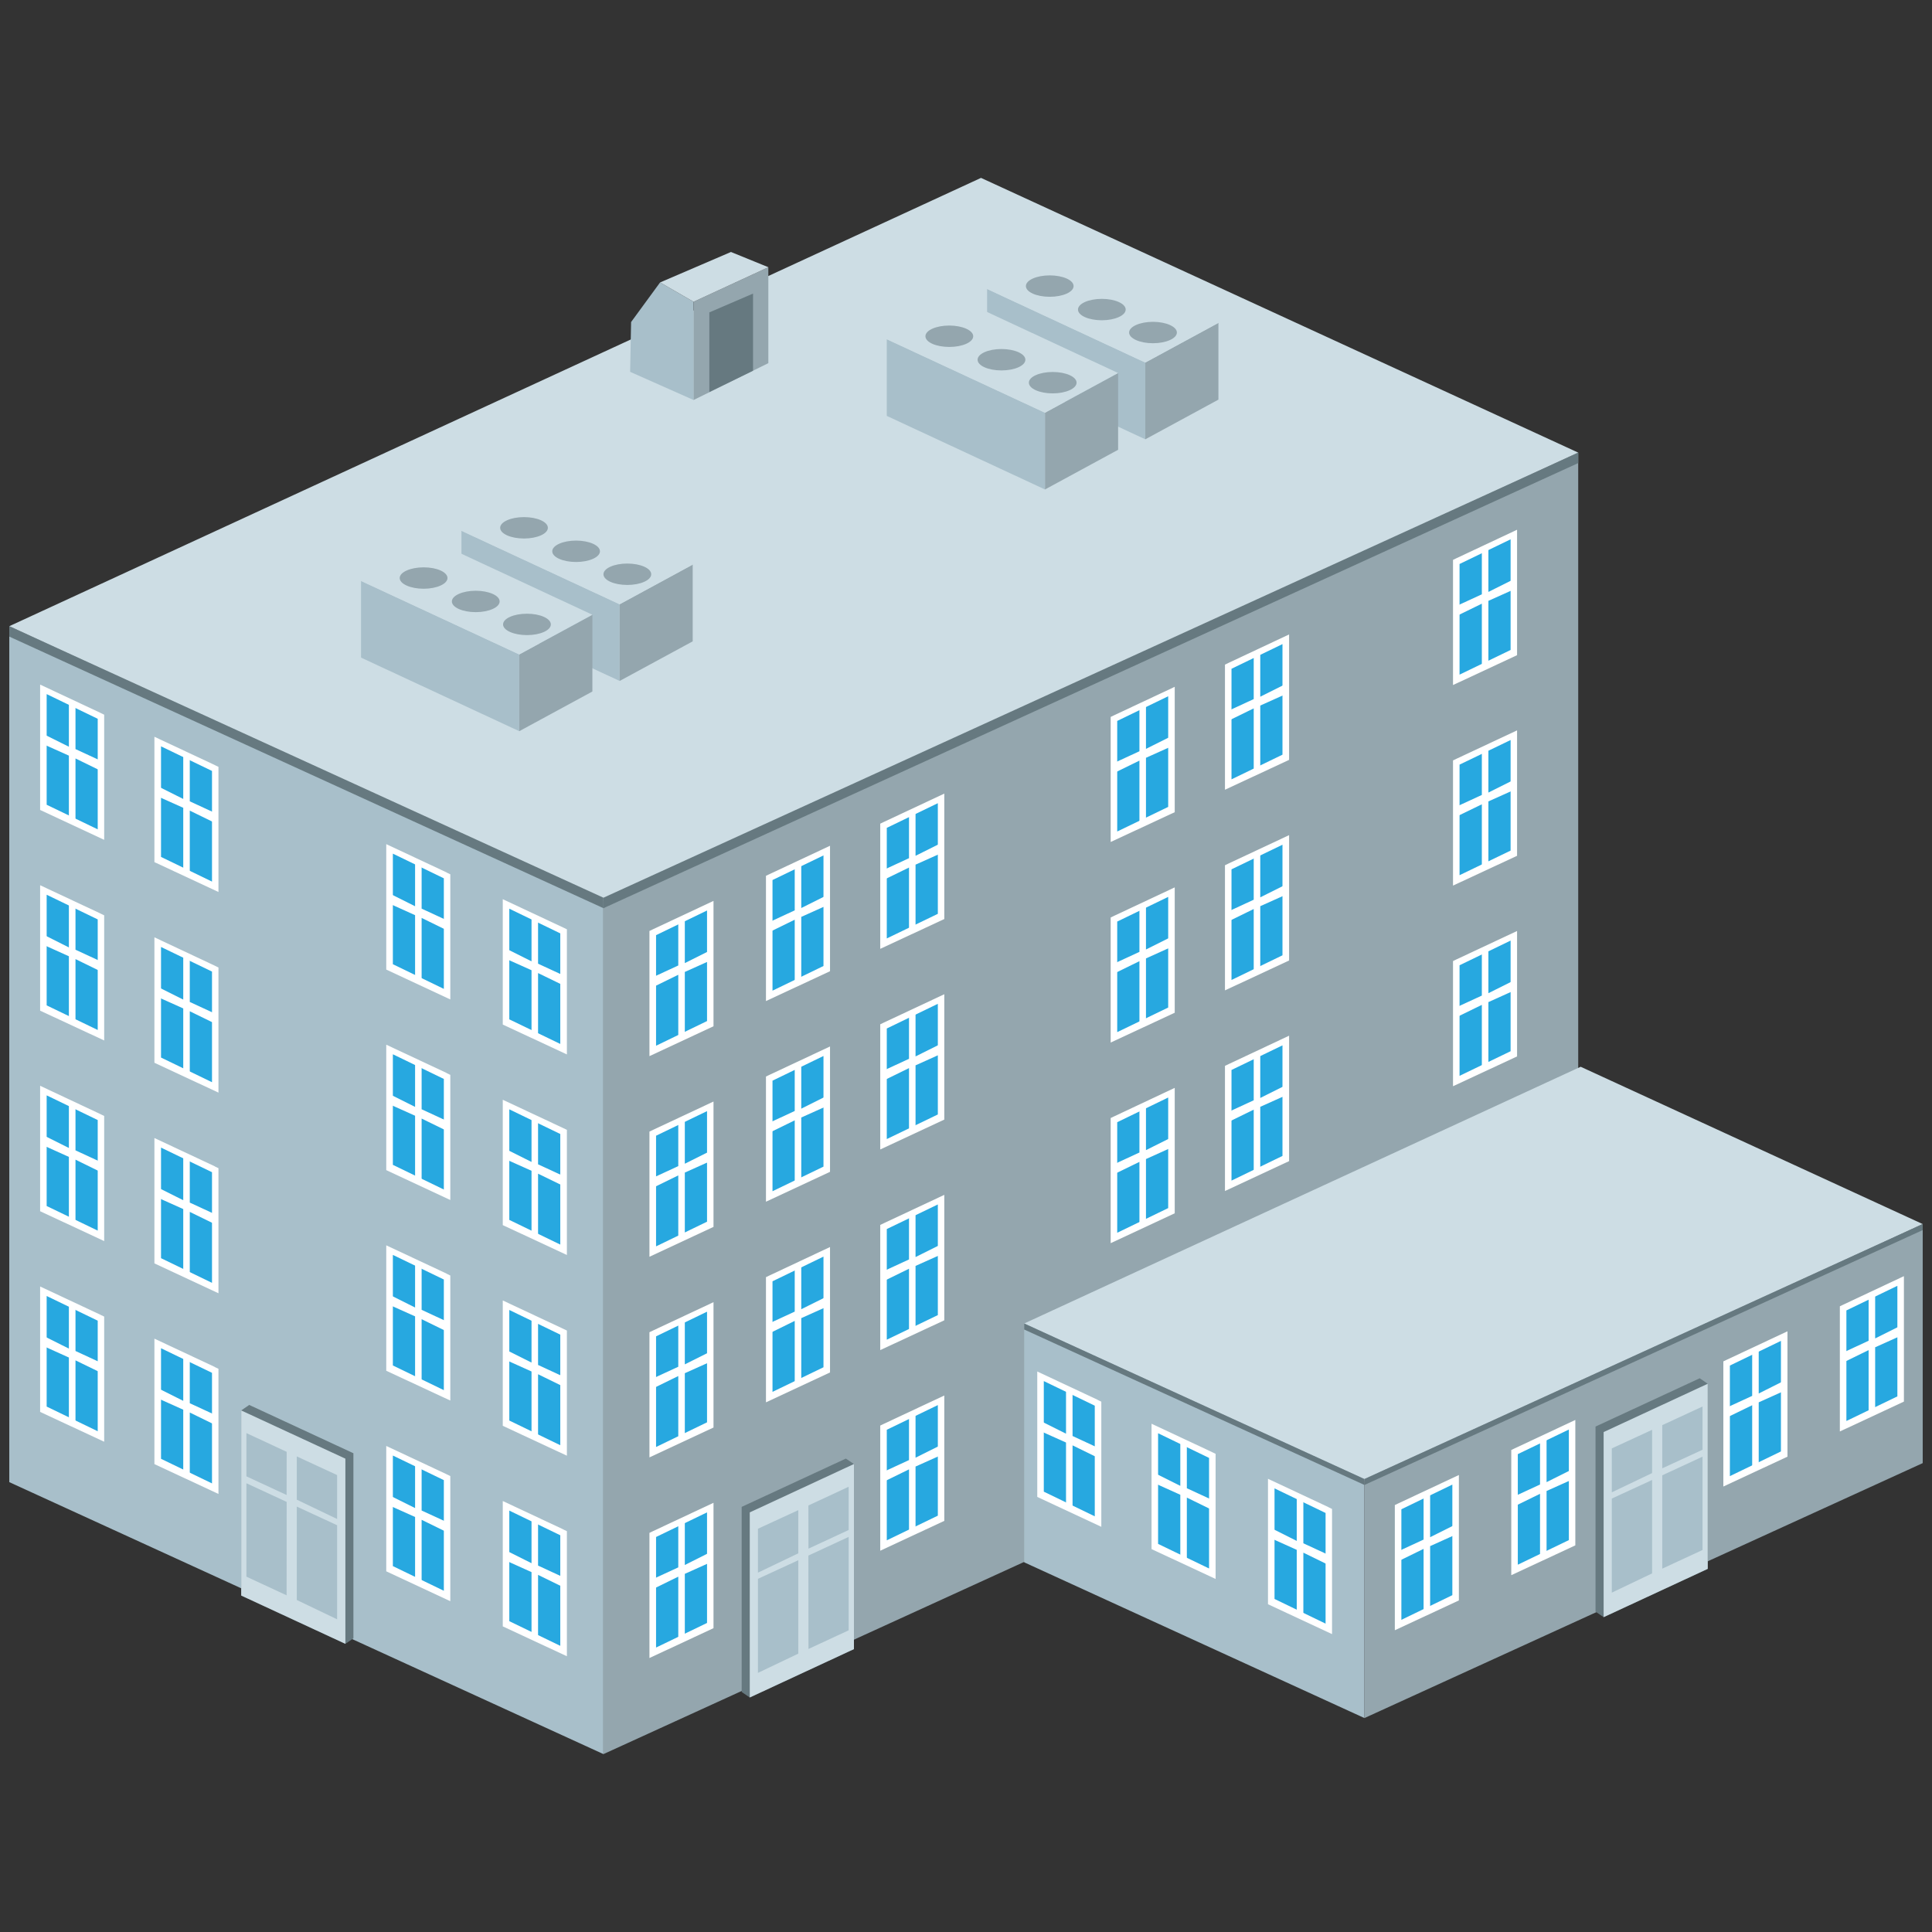 <?xml version="1.0" encoding="UTF-8"?> <svg xmlns="http://www.w3.org/2000/svg" id="Layer_2" data-name="Layer 2" viewBox="0 0 260 260"><rect x="0" y="0" width="260" height="260" fill="#333333" stroke="none"/><defs><style> .cls-1 { fill: #fff; } .cls-2 { fill: #667980; } .cls-3 { fill: #a8bfca; } .cls-4 { fill: #94a6ae; } .cls-5 { fill: #27a8e0; } .cls-6 { fill: #cddde4; } </style></defs><g><polygon class="cls-3" points="1.25 84.27 81.21 120.81 81.21 236.06 1.25 199.46 1.25 84.27"></polygon><polygon class="cls-4" points="212.39 176.13 81.21 236.06 81.21 120.81 212.39 60.91 212.39 176.13"></polygon><polygon class="cls-6" points="212.39 60.91 81.47 121.39 1.25 84.27 132.02 23.94 212.39 60.91"></polygon><polygon class="cls-2" points="1.25 85.67 81.21 122.22 81.21 120.81 1.25 84.27 1.25 85.67"></polygon><polygon class="cls-2" points="212.39 60.91 81.21 120.81 81.21 122.22 212.39 62.32 212.39 60.91"></polygon><g><g><path class="cls-1" d="M60.11,144.4l-8.13-3.81v16.88l8.62,4.02v-16.84l-.5-.24Zm-6.37,11.81v-12.93l5.1,2.46v12.93l-5.1-2.46Z"></path><polygon class="cls-5" points="59.73 145.2 59.73 160.08 52.87 156.76 52.87 141.88 59.73 145.2"></polygon><polygon class="cls-1" points="60.42 150.98 56.74 149.28 56.74 143 55.86 143 55.86 148.96 52.16 147.11 52.16 148.49 55.86 150.15 55.86 158.91 56.74 159.29 56.74 150.53 60.42 152.33 60.42 150.98"></polygon></g><g><path class="cls-1" d="M75.79,151.81l-8.13-3.81v16.87l8.63,4.02v-16.84l-.5-.24Zm-6.37,11.81v-12.93l5.1,2.47v12.93l-5.1-2.46Z"></path><polygon class="cls-5" points="75.4 152.61 75.4 167.49 68.54 164.17 68.54 149.29 75.4 152.61"></polygon><polygon class="cls-1" points="76.09 158.39 72.41 156.69 72.41 150.41 71.53 150.41 71.53 156.37 67.83 154.52 67.83 155.9 71.53 157.56 71.53 166.32 72.41 166.7 72.41 157.95 76.09 159.74 76.09 158.39"></polygon></g><g><path class="cls-1" d="M13.53,122.94l-8.13-3.81v16.88l8.62,4.01v-16.84l-.5-.24Zm-6.37,11.81v-12.93l5.1,2.46v12.93l-5.1-2.46Z"></path><polygon class="cls-5" points="13.15 123.73 13.15 138.61 6.28 135.3 6.28 120.41 13.15 123.73"></polygon><polygon class="cls-1" points="13.84 129.51 10.16 127.81 10.16 121.53 9.27 121.53 9.27 127.5 5.57 125.64 5.57 127.02 9.27 128.69 9.27 137.44 10.16 137.82 10.16 129.07 13.84 130.87 13.84 129.51"></polygon></g><g><path class="cls-1" d="M28.91,129.96l-8.13-3.82v16.88l8.62,4.02v-16.84l-.5-.24Zm-6.37,11.81v-12.93l5.1,2.47v12.93l-5.1-2.46Z"></path><polygon class="cls-5" points="28.53 130.75 28.53 145.64 21.67 142.32 21.67 127.44 28.53 130.75"></polygon><polygon class="cls-1" points="29.22 136.54 25.54 134.84 25.54 128.56 24.66 128.56 24.66 134.52 20.96 132.67 20.96 134.05 24.66 135.71 24.66 144.47 25.54 144.85 25.54 136.09 29.22 137.89 29.22 136.54"></polygon></g><g><path class="cls-1" d="M13.53,95.94l-8.13-3.81v16.87l8.62,4.02v-16.84l-.5-.24Zm-6.37,11.81v-12.93l5.1,2.46v12.93l-5.1-2.46Z"></path><polygon class="cls-5" points="13.15 96.73 13.15 111.61 6.28 108.3 6.28 93.41 13.15 96.73"></polygon><polygon class="cls-1" points="13.84 102.51 10.16 100.81 10.16 94.54 9.27 94.54 9.27 100.49 5.57 98.65 5.57 100.03 9.27 101.69 9.27 110.44 10.16 110.82 10.16 102.07 13.84 103.87 13.84 102.51"></polygon></g><g><path class="cls-1" d="M28.91,102.96l-8.13-3.81v16.87l8.62,4.02v-16.84l-.5-.24Zm-6.37,11.81v-12.93l5.1,2.47v12.93l-5.1-2.46Z"></path><polygon class="cls-5" points="28.53 103.75 28.53 118.64 21.67 115.32 21.67 100.44 28.53 103.75"></polygon><polygon class="cls-1" points="29.22 109.54 25.54 107.84 25.54 101.56 24.66 101.56 24.66 107.52 20.96 105.67 20.96 107.05 24.66 108.71 24.66 117.47 25.54 117.85 25.54 109.09 29.22 110.89 29.22 109.54"></polygon></g><g><path class="cls-1" d="M60.11,117.41l-8.13-3.81v16.88l8.62,4.02v-16.84l-.5-.24Zm-6.37,11.81v-12.93l5.1,2.46v12.93l-5.1-2.46Z"></path><polygon class="cls-5" points="59.73 118.2 59.73 133.08 52.87 129.76 52.87 114.88 59.73 118.2"></polygon><polygon class="cls-1" points="60.42 123.98 56.74 122.28 56.74 116 55.86 116 55.86 121.96 52.16 120.11 52.16 121.49 55.86 123.16 55.86 131.91 56.74 132.29 56.74 123.53 60.42 125.33 60.42 123.98"></polygon></g><g><path class="cls-1" d="M75.79,124.82l-8.13-3.81v16.87l8.63,4.02v-16.84l-.5-.24Zm-6.37,11.81v-12.93l5.1,2.46v12.93l-5.1-2.46Z"></path><polygon class="cls-5" points="75.4 125.61 75.4 140.49 68.54 137.18 68.54 122.29 75.4 125.61"></polygon><polygon class="cls-1" points="76.09 131.39 72.41 129.69 72.41 123.41 71.53 123.41 71.53 129.37 67.83 127.52 67.83 128.91 71.53 130.57 71.53 139.32 72.41 139.7 72.41 130.95 76.09 132.74 76.09 131.39"></polygon></g><g><path class="cls-1" d="M60.11,171.4l-8.13-3.81v16.88l8.62,4.01v-16.83l-.5-.24Zm-6.37,11.81v-12.93l5.1,2.47v12.93l-5.1-2.46Z"></path><polygon class="cls-5" points="59.73 172.19 59.73 187.08 52.87 183.76 52.87 168.88 59.73 172.19"></polygon><polygon class="cls-1" points="60.42 177.98 56.74 176.27 56.74 170 55.86 170 55.86 175.96 52.16 174.11 52.16 175.49 55.86 177.15 55.86 185.9 56.74 186.28 56.74 177.53 60.42 179.33 60.42 177.98"></polygon></g><g><path class="cls-1" d="M75.79,178.82l-8.13-3.81v16.87l8.63,4.02v-16.84l-.5-.24Zm-6.37,11.81v-12.93l5.1,2.46v12.93l-5.1-2.46Z"></path><polygon class="cls-5" points="75.4 179.61 75.4 194.49 68.54 191.17 68.54 176.29 75.4 179.61"></polygon><polygon class="cls-1" points="76.09 185.39 72.41 183.69 72.41 177.41 71.53 177.41 71.53 183.37 67.83 181.52 67.83 182.9 71.53 184.57 71.53 193.32 72.41 193.7 72.41 184.94 76.09 186.74 76.09 185.39"></polygon></g><g><path class="cls-1" d="M13.53,149.94l-8.13-3.82v16.88l8.62,4.02v-16.84l-.5-.24Zm-6.37,11.81v-12.93l5.1,2.47v12.93l-5.1-2.46Z"></path><polygon class="cls-5" points="13.15 150.73 13.15 165.61 6.28 162.3 6.28 147.41 13.15 150.73"></polygon><polygon class="cls-1" points="13.84 156.51 10.16 154.81 10.16 148.54 9.27 148.54 9.27 154.49 5.57 152.64 5.57 154.02 9.27 155.69 9.27 164.44 10.16 164.82 10.16 156.06 13.84 157.87 13.84 156.51"></polygon></g><g><path class="cls-1" d="M28.91,156.96l-8.13-3.81v16.87l8.62,4.02v-16.83l-.5-.24Zm-6.37,11.81v-12.93l5.1,2.46v12.93l-5.1-2.46Z"></path><polygon class="cls-5" points="28.53 157.75 28.53 172.64 21.67 169.32 21.67 154.44 28.53 157.75"></polygon><polygon class="cls-1" points="29.22 163.54 25.54 161.84 25.54 155.56 24.66 155.56 24.66 161.52 20.96 159.67 20.96 161.05 24.66 162.71 24.66 171.47 25.54 171.84 25.54 163.09 29.22 164.89 29.22 163.54"></polygon></g><g><path class="cls-1" d="M60.11,198.4l-8.13-3.81v16.87l8.62,4.02v-16.84l-.5-.24Zm-6.37,11.81v-12.93l5.1,2.46v12.93l-5.1-2.46Z"></path><polygon class="cls-5" points="59.73 199.19 59.73 214.08 52.87 210.76 52.87 195.88 59.73 199.19"></polygon><polygon class="cls-1" points="60.42 204.97 56.74 203.28 56.74 197 55.86 197 55.86 202.95 52.16 201.11 52.16 202.49 55.86 204.15 55.86 212.9 56.74 213.28 56.74 204.53 60.42 206.33 60.42 204.97"></polygon></g><g><path class="cls-1" d="M75.79,205.81l-8.13-3.81v16.87l8.63,4.02v-16.83l-.5-.24Zm-6.37,11.81v-12.93l5.1,2.47v12.93l-5.1-2.46Z"></path><polygon class="cls-5" points="75.4 206.61 75.4 221.49 68.54 218.17 68.54 203.29 75.4 206.61"></polygon><polygon class="cls-1" points="76.09 212.39 72.41 210.69 72.41 204.41 71.53 204.41 71.53 210.37 67.83 208.52 67.83 209.9 71.53 211.57 71.53 220.32 72.41 220.69 72.41 211.94 76.09 213.74 76.09 212.39"></polygon></g><g><path class="cls-1" d="M13.53,176.94l-8.13-3.81v16.88l8.62,4.01v-16.84l-.5-.24Zm-6.37,11.81v-12.93l5.1,2.46v12.93l-5.1-2.46Z"></path><polygon class="cls-5" points="13.15 177.73 13.15 192.61 6.28 189.29 6.28 174.41 13.15 177.73"></polygon><polygon class="cls-1" points="13.84 183.51 10.16 181.81 10.16 175.53 9.27 175.53 9.27 181.49 5.57 179.64 5.57 181.02 9.27 182.69 9.27 191.44 10.16 191.82 10.16 183.07 13.84 184.86 13.84 183.51"></polygon></g><g><path class="cls-1" d="M28.91,183.96l-8.13-3.81v16.88l8.62,4.02v-16.84l-.5-.24Zm-6.37,11.81v-12.93l5.1,2.47v12.93l-5.1-2.46Z"></path><polygon class="cls-5" points="28.53 184.75 28.53 199.63 21.67 196.32 21.67 181.44 28.53 184.75"></polygon><polygon class="cls-1" points="29.22 190.54 25.54 188.84 25.54 182.56 24.66 182.56 24.66 188.52 20.96 186.67 20.96 188.05 24.66 189.71 24.66 198.47 25.54 198.84 25.54 190.09 29.22 191.89 29.22 190.54"></polygon></g></g><g><g><path class="cls-1" d="M118.46,137.85v16.84l8.62-4.02v-16.87l-8.13,3.81-.5,.24Zm1.76,14.03v-12.93l5.1-2.46v12.93l-5.1,2.46Z"></path><polygon class="cls-5" points="119.34 138.41 119.34 153.29 126.21 149.98 126.21 135.09 119.34 138.41"></polygon><polygon class="cls-1" points="118.65 144.19 122.33 142.49 122.33 136.21 123.21 136.21 123.21 142.17 126.92 140.32 126.92 141.7 123.21 143.37 123.21 152.12 122.33 152.5 122.33 143.74 118.65 145.54 118.65 144.19"></polygon></g><g><path class="cls-1" d="M103.08,144.88v16.84l8.62-4.02v-16.87l-8.13,3.81-.5,.24Zm1.76,14.03v-12.93l5.1-2.46v12.93l-5.1,2.46Z"></path><polygon class="cls-5" points="103.96 145.43 103.96 160.31 110.82 157 110.82 142.11 103.96 145.43"></polygon><polygon class="cls-1" points="103.27 151.22 106.95 149.51 106.95 143.24 107.83 143.24 107.83 149.2 111.53 147.35 111.53 148.73 107.83 150.39 107.83 159.14 106.95 159.52 106.95 150.77 103.27 152.57 103.27 151.22"></polygon></g><g><path class="cls-1" d="M118.46,110.86v16.83l8.62-4.01v-16.88l-8.13,3.81-.5,.24Zm1.76,14.03v-12.93l5.1-2.47v12.93l-5.1,2.46Z"></path><polygon class="cls-5" points="119.34 111.41 119.34 126.29 126.21 122.98 126.21 108.09 119.34 111.41"></polygon><polygon class="cls-1" points="118.65 117.19 122.33 115.49 122.33 109.21 123.21 109.21 123.21 115.17 126.92 113.32 126.92 114.7 123.21 116.36 123.21 125.12 122.33 125.5 122.33 116.75 118.65 118.54 118.65 117.19"></polygon></g><g><path class="cls-1" d="M103.08,117.88v16.84l8.62-4.02v-16.88l-8.13,3.81-.5,.24Zm1.76,14.03v-12.93l5.1-2.46v12.93l-5.1,2.46Z"></path><polygon class="cls-5" points="103.96 118.43 103.96 133.32 110.82 130 110.82 115.12 103.96 118.43"></polygon><polygon class="cls-1" points="103.27 124.22 106.95 122.51 106.95 116.24 107.83 116.24 107.83 122.2 111.53 120.35 111.53 121.73 107.83 123.39 107.83 132.15 106.95 132.52 106.95 123.77 103.27 125.57 103.27 124.22"></polygon></g><g><path class="cls-1" d="M87.4,125.29v16.84l8.62-4.02v-16.87l-8.13,3.81-.5,.24Zm1.76,14.03v-12.93l5.1-2.46v12.93l-5.1,2.46Z"></path><polygon class="cls-5" points="88.29 125.85 88.29 140.73 95.15 137.41 95.15 122.53 88.29 125.85"></polygon><polygon class="cls-1" points="87.6 131.63 91.28 129.93 91.28 123.65 92.16 123.65 92.16 129.61 95.86 127.76 95.86 129.14 92.16 130.8 92.16 139.56 91.28 139.94 91.28 131.18 87.6 132.98 87.6 131.63"></polygon></g><g><path class="cls-1" d="M164.85,116.44v16.84l8.63-4.02v-16.87l-8.13,3.81-.5,.24Zm1.76,14.03v-12.93l5.1-2.46v12.93l-5.1,2.46Z"></path><polygon class="cls-5" points="165.73 116.99 165.73 131.88 172.59 128.56 172.59 113.68 165.73 116.99"></polygon><polygon class="cls-1" points="165.04 122.78 168.72 121.08 168.72 114.8 169.6 114.8 169.6 120.76 173.3 118.91 173.3 120.29 169.6 121.95 169.6 130.7 168.72 131.09 168.72 122.33 165.04 124.13 165.04 122.78"></polygon></g><g><path class="cls-1" d="M149.47,123.47v16.83l8.62-4.01v-16.87l-8.12,3.81-.5,.24Zm1.76,14.03v-12.93l5.1-2.46v12.93l-5.1,2.47Z"></path><polygon class="cls-5" points="150.35 124.02 150.35 138.9 157.21 135.59 157.21 120.7 150.35 124.02"></polygon><polygon class="cls-1" points="149.66 129.8 153.34 128.1 153.34 121.82 154.22 121.82 154.22 127.78 157.92 125.93 157.92 127.31 154.22 128.98 154.22 137.73 153.34 138.11 153.34 129.35 149.66 131.15 149.66 129.8"></polygon></g><g><path class="cls-1" d="M164.85,89.44v16.84l8.63-4.02v-16.88l-8.13,3.82-.5,.24Zm1.76,14.03v-12.93l5.1-2.46v12.93l-5.1,2.46Z"></path><polygon class="cls-5" points="165.73 90 165.73 104.88 172.59 101.56 172.59 86.68 165.73 90"></polygon><polygon class="cls-1" points="165.04 95.78 168.72 94.08 168.72 87.8 169.6 87.8 169.6 93.76 173.3 91.91 173.3 93.29 169.6 94.95 169.6 103.71 168.72 104.09 168.72 95.33 165.04 97.13 165.04 95.78"></polygon></g><g><path class="cls-1" d="M149.47,96.47v16.84l8.62-4.01v-16.87l-8.12,3.81-.5,.24Zm1.76,14.03v-12.93l5.1-2.46v12.93l-5.1,2.46Z"></path><polygon class="cls-5" points="150.35 97.02 150.35 111.9 157.21 108.59 157.21 93.7 150.35 97.02"></polygon><polygon class="cls-1" points="149.66 102.8 153.34 101.1 153.34 94.82 154.22 94.82 154.22 100.78 157.92 98.93 157.92 100.32 154.22 101.98 154.22 110.73 153.34 111.11 153.34 102.36 149.66 104.16 149.66 102.8"></polygon></g><g><path class="cls-1" d="M195.54,102.35v16.83l8.62-4.01v-16.88l-8.13,3.81-.5,.24Zm1.76,14.03v-12.93l5.11-2.46v12.93l-5.11,2.46Z"></path><polygon class="cls-5" points="196.42 102.9 196.42 117.78 203.29 114.47 203.29 99.59 196.42 102.9"></polygon><polygon class="cls-1" points="195.73 108.68 199.42 106.98 199.42 100.7 200.3 100.7 200.3 106.66 204 104.81 204 106.19 200.3 107.85 200.3 116.61 199.42 116.99 199.42 108.24 195.73 110.03 195.73 108.68"></polygon></g><g><path class="cls-1" d="M118.46,164.86v16.83l8.62-4.01v-16.88l-8.13,3.81-.5,.24Zm1.76,14.03v-12.93l5.1-2.47v12.93l-5.1,2.46Z"></path><polygon class="cls-5" points="119.34 165.4 119.34 180.29 126.21 176.98 126.21 162.09 119.34 165.4"></polygon><polygon class="cls-1" points="118.65 171.19 122.33 169.49 122.33 163.21 123.21 163.21 123.21 169.17 126.92 167.32 126.92 168.7 123.21 170.36 123.21 179.12 122.33 179.5 122.33 170.74 118.65 172.54 118.65 171.19"></polygon></g><g><path class="cls-1" d="M103.08,171.88v16.84l8.62-4.02v-16.88l-8.13,3.82-.5,.24Zm1.76,14.03v-12.93l5.1-2.46v12.93l-5.1,2.46Z"></path><polygon class="cls-5" points="103.96 172.43 103.96 187.31 110.82 184 110.82 169.11 103.96 172.43"></polygon><polygon class="cls-1" points="103.27 178.21 106.95 176.51 106.95 170.24 107.83 170.24 107.83 176.19 111.53 174.35 111.53 175.73 107.83 177.39 107.83 186.14 106.95 186.52 106.95 177.76 103.27 179.57 103.27 178.21"></polygon></g><g><path class="cls-1" d="M87.4,152.29v16.84l8.62-4.02v-16.87l-8.13,3.81-.5,.24Zm1.76,14.03v-12.93l5.1-2.47v12.93l-5.1,2.46Z"></path><polygon class="cls-5" points="88.29 152.84 88.29 167.73 95.15 164.41 95.15 149.53 88.29 152.84"></polygon><polygon class="cls-1" points="87.6 158.63 91.28 156.93 91.28 150.65 92.16 150.65 92.16 156.61 95.86 154.76 95.86 156.14 92.16 157.8 92.16 166.56 91.28 166.94 91.28 158.18 87.6 159.98 87.6 158.63"></polygon></g><g><path class="cls-1" d="M118.46,191.85v16.84l8.62-4.02v-16.87l-8.13,3.81-.5,.24Zm1.76,14.03v-12.93l5.1-2.46v12.93l-5.1,2.46Z"></path><polygon class="cls-5" points="119.34 192.41 119.34 207.29 126.21 203.97 126.21 189.09 119.34 192.41"></polygon><polygon class="cls-1" points="118.65 198.19 122.33 196.49 122.33 190.21 123.21 190.21 123.21 196.17 126.92 194.32 126.92 195.7 123.21 197.36 123.21 206.12 122.33 206.5 122.33 197.74 118.65 199.54 118.65 198.19"></polygon></g><g><path class="cls-1" d="M87.4,206.29v16.84l8.62-4.02v-16.87l-8.13,3.81-.5,.24Zm1.76,14.03v-12.93l5.1-2.46v12.93l-5.1,2.46Z"></path><polygon class="cls-5" points="88.29 206.84 88.29 221.72 95.15 218.41 95.15 203.53 88.29 206.84"></polygon><polygon class="cls-1" points="87.6 212.63 91.28 210.93 91.28 204.65 92.16 204.65 92.16 210.61 95.86 208.75 95.86 210.14 92.16 211.8 92.16 220.56 91.28 220.93 91.28 212.18 87.6 213.98 87.6 212.63"></polygon></g><g><path class="cls-1" d="M87.4,179.29v16.84l8.62-4.02v-16.87l-8.13,3.81-.5,.24Zm1.76,14.03v-12.93l5.1-2.47v12.93l-5.1,2.46Z"></path><polygon class="cls-5" points="88.29 179.84 88.29 194.73 95.15 191.41 95.15 176.52 88.29 179.84"></polygon><polygon class="cls-1" points="87.6 185.63 91.28 183.93 91.28 177.65 92.16 177.65 92.16 183.61 95.86 181.76 95.86 183.14 92.16 184.8 92.16 193.56 91.28 193.93 91.28 185.18 87.6 186.98 87.6 185.63"></polygon></g><g><path class="cls-1" d="M164.85,143.44v16.84l8.63-4.02v-16.88l-8.13,3.82-.5,.24Zm1.76,14.03v-12.93l5.1-2.47v12.93l-5.1,2.46Z"></path><polygon class="cls-5" points="165.73 143.99 165.73 158.88 172.59 155.56 172.59 140.68 165.73 143.99"></polygon><polygon class="cls-1" points="165.04 149.77 168.72 148.07 168.72 141.8 169.6 141.8 169.6 147.76 173.3 145.91 173.3 147.29 169.6 148.95 169.6 157.7 168.72 158.08 168.72 149.33 165.04 151.13 165.04 149.77"></polygon></g><g><path class="cls-1" d="M149.47,150.47v16.83l8.62-4.02v-16.88l-8.12,3.82-.5,.24Zm1.76,14.03v-12.93l5.1-2.47v12.93l-5.1,2.46Z"></path><polygon class="cls-5" points="150.35 151.02 150.35 165.9 157.21 162.58 157.21 147.7 150.35 151.02"></polygon><polygon class="cls-1" points="149.66 156.8 153.34 155.1 153.34 148.82 154.22 148.82 154.22 154.78 157.92 152.93 157.92 154.31 154.22 155.98 154.22 164.73 153.34 165.11 153.34 156.36 149.66 158.15 149.66 156.8"></polygon></g><g><path class="cls-1" d="M195.54,129.34v16.84l8.62-4.01v-16.88l-8.13,3.81-.5,.24Zm1.76,14.03v-12.93l5.11-2.46v12.93l-5.11,2.46Z"></path><polygon class="cls-5" points="196.42 129.9 196.42 144.78 203.29 141.47 203.29 126.58 196.42 129.9"></polygon><polygon class="cls-1" points="195.73 135.68 199.42 133.98 199.42 127.7 200.3 127.7 200.3 133.66 204 131.81 204 133.19 200.3 134.86 200.3 143.61 199.42 143.99 199.42 135.23 195.73 137.03 195.73 135.68"></polygon></g><g><path class="cls-1" d="M195.54,75.35v16.84l8.62-4.02v-16.88l-8.13,3.82-.5,.24Zm1.76,14.03v-12.93l5.11-2.46v12.93l-5.11,2.46Z"></path><polygon class="cls-5" points="196.42 75.9 196.42 90.79 203.29 87.47 203.29 72.58 196.42 75.9"></polygon><polygon class="cls-1" points="195.73 81.68 199.42 79.98 199.42 73.7 200.3 73.7 200.3 79.66 204 77.81 204 79.2 200.3 80.86 200.3 89.61 199.42 89.99 199.42 81.24 195.73 83.04 195.73 81.68"></polygon></g></g><g><polygon class="cls-2" points="32.46 189.81 33.54 189.07 47.56 195.57 47.56 220.48 46.48 221.22 32.46 214.72 32.46 189.81"></polygon><polygon class="cls-6" points="46.48 221.22 32.46 214.72 32.46 189.81 46.48 196.3 46.48 221.22"></polygon><g><polygon class="cls-3" points="39.94 215.32 45.37 217.92 45.37 205.26 39.94 202.75 39.94 215.32"></polygon><polygon class="cls-3" points="33.16 212.18 38.57 214.69 38.58 202.12 33.16 199.61 33.16 212.18"></polygon></g><g><polygon class="cls-3" points="39.94 201.82 45.37 204.42 45.37 198.51 39.94 196 39.94 201.82"></polygon><polygon class="cls-3" points="33.16 198.68 38.57 201.19 38.58 195.38 33.16 192.86 33.16 198.68"></polygon></g></g><g><polygon class="cls-2" points="114.92 197.02 113.83 196.29 99.81 202.79 99.81 227.7 100.9 228.44 114.92 221.93 114.92 197.02"></polygon><polygon class="cls-6" points="100.9 228.44 114.92 221.93 114.92 197.02 100.9 203.53 100.9 228.44"></polygon><g><polygon class="cls-3" points="107.43 222.54 102 225.13 102 212.47 107.43 209.97 107.43 222.54"></polygon><polygon class="cls-3" points="114.21 219.4 108.8 221.91 108.79 209.34 114.21 206.83 114.21 219.4"></polygon></g><g><polygon class="cls-3" points="107.43 209.04 102 211.64 102 205.73 107.43 203.23 107.43 209.04"></polygon><polygon class="cls-3" points="114.21 205.9 108.8 208.41 108.79 202.6 114.21 200.08 114.21 205.9"></polygon></g></g><g><polygon class="cls-3" points="83.39 91.64 62.1 81.76 62.1 71.43 83.39 81.32 83.39 91.64"></polygon><polygon class="cls-4" points="93.22 86.31 83.39 91.64 83.39 81.32 93.22 75.98 93.22 86.31"></polygon><polygon class="cls-6" points="93.22 75.98 72.74 66.44 62.1 71.43 83.39 81.32 93.22 75.98"></polygon><g><path class="cls-4" d="M73.73,71.03c0,.8-1.44,1.44-3.21,1.44s-3.21-.64-3.21-1.44,1.44-1.44,3.21-1.44,3.21,.64,3.21,1.44Z"></path><path class="cls-4" d="M80.74,74.19c0,.79-1.44,1.44-3.21,1.44s-3.21-.64-3.21-1.44,1.44-1.44,3.21-1.44,3.21,.65,3.21,1.44Z"></path><path class="cls-4" d="M87.64,77.28c0,.79-1.44,1.44-3.22,1.44s-3.21-.64-3.21-1.44,1.44-1.44,3.21-1.44,3.22,.64,3.22,1.44Z"></path></g></g><g><polygon class="cls-3" points="69.88 98.4 48.59 88.5 48.59 78.18 69.88 88.07 69.88 98.4"></polygon><polygon class="cls-4" points="79.72 93.06 69.88 98.4 69.88 88.07 79.72 82.73 79.72 93.06"></polygon><polygon class="cls-6" points="79.72 82.73 59.24 73.19 48.59 78.18 69.88 88.07 79.72 82.73"></polygon><g><path class="cls-4" d="M60.22,77.79c0,.79-1.44,1.44-3.21,1.44s-3.22-.65-3.22-1.44,1.44-1.44,3.22-1.44,3.21,.64,3.21,1.44Z"></path><path class="cls-4" d="M67.24,80.94c0,.79-1.44,1.44-3.22,1.44s-3.21-.65-3.21-1.44,1.44-1.44,3.21-1.44,3.22,.64,3.22,1.44Z"></path><path class="cls-4" d="M74.13,84.03c0,.8-1.44,1.44-3.21,1.44s-3.22-.64-3.22-1.44,1.44-1.44,3.22-1.44,3.21,.65,3.21,1.44Z"></path></g></g><g><polygon class="cls-3" points="154.13 59.12 132.84 49.22 132.84 38.89 154.13 48.79 154.13 59.12"></polygon><polygon class="cls-4" points="163.97 53.78 154.13 59.12 154.13 48.79 163.97 43.45 163.97 53.78"></polygon><polygon class="cls-6" points="163.97 43.45 143.49 33.91 132.84 38.89 154.13 48.79 163.97 43.45"></polygon><g><path class="cls-4" d="M144.48,38.5c0,.8-1.44,1.44-3.21,1.44s-3.21-.64-3.21-1.44,1.44-1.44,3.21-1.44,3.21,.64,3.21,1.44Z"></path><path class="cls-4" d="M151.49,41.66c0,.79-1.44,1.44-3.21,1.44s-3.21-.64-3.21-1.44,1.44-1.44,3.21-1.44,3.21,.64,3.21,1.44Z"></path><path class="cls-4" d="M158.38,44.75c0,.79-1.44,1.44-3.22,1.44s-3.21-.65-3.21-1.44,1.44-1.44,3.21-1.44,3.22,.65,3.22,1.44Z"></path></g></g><g><polygon class="cls-3" points="140.63 65.87 119.34 55.97 119.34 45.65 140.63 55.54 140.63 65.87"></polygon><polygon class="cls-4" points="150.47 60.53 140.63 65.87 140.63 55.54 150.47 50.2 150.47 60.53"></polygon><polygon class="cls-6" points="150.47 50.2 129.99 40.66 119.34 45.65 140.63 55.54 150.47 50.2"></polygon><g><path class="cls-4" d="M130.97,45.25c0,.8-1.44,1.44-3.22,1.44s-3.21-.64-3.21-1.44,1.44-1.44,3.21-1.44,3.22,.65,3.22,1.44Z"></path><path class="cls-4" d="M137.99,48.41c0,.8-1.44,1.44-3.22,1.44s-3.21-.64-3.21-1.44,1.44-1.44,3.21-1.44,3.22,.64,3.22,1.44Z"></path><path class="cls-4" d="M144.88,51.5c0,.79-1.44,1.44-3.21,1.44s-3.21-.64-3.21-1.44,1.44-1.44,3.21-1.44,3.21,.64,3.21,1.44Z"></path></g></g><polygon class="cls-3" points="84.93 43.34 88.83 38.01 93.34 40.61 93.34 53.83 84.8 50.04 84.93 43.34"></polygon><polygon class="cls-4" points="103.4 35.96 93.34 40.61 93.34 53.83 103.4 48.87 103.4 35.96"></polygon><polygon class="cls-2" points="101.34 39.51 95.46 42.04 95.46 52.76 101.34 49.89 101.34 39.51"></polygon><polygon class="cls-6" points="103.4 35.96 93.34 40.61 88.83 38.01 98.37 33.91 103.4 35.96"></polygon></g><g><polygon class="cls-6" points="258.75 164.73 183.77 199.37 137.83 178.11 212.72 143.56 258.75 164.73"></polygon><polygon class="cls-3" points="137.83 178.11 183.62 199.04 183.62 231.21 137.83 210.25 137.83 178.11"></polygon><polygon class="cls-4" points="258.75 196.9 183.62 231.21 183.62 199.04 258.75 164.73 258.75 196.9"></polygon><polygon class="cls-2" points="137.83 178.92 183.62 199.84 183.62 199.04 137.83 178.11 137.83 178.92"></polygon><polygon class="cls-2" points="258.75 164.73 183.62 199.04 183.62 199.84 258.75 165.54 258.75 164.73"></polygon><g><g><path class="cls-1" d="M147.72,188.38l-8.13-3.81v16.88l8.62,4.02v-16.84l-.5-.24Zm-6.37,11.81v-12.93l5.1,2.46v12.93l-5.1-2.46Z"></path><polygon class="cls-5" points="147.33 189.17 147.33 204.06 140.47 200.74 140.47 185.86 147.33 189.17"></polygon><polygon class="cls-1" points="148.02 194.96 144.34 193.25 144.34 186.98 143.46 186.98 143.46 192.94 139.76 191.09 139.76 192.47 143.46 194.13 143.46 202.89 144.34 203.27 144.34 194.51 148.02 196.31 148.02 194.96"></polygon></g><g><path class="cls-1" d="M163.1,195.41l-8.13-3.81v16.87l8.62,4.02v-16.84l-.5-.24Zm-6.37,11.81v-12.93l5.1,2.46v12.93l-5.1-2.46Z"></path><polygon class="cls-5" points="162.71 196.2 162.71 211.08 155.85 207.77 155.85 192.88 162.71 196.2"></polygon><polygon class="cls-1" points="163.4 201.98 159.72 200.28 159.72 194 158.84 194 158.84 199.96 155.14 198.11 155.14 199.49 158.84 201.16 158.84 209.91 159.72 210.29 159.72 201.54 163.4 203.34 163.4 201.98"></polygon></g><g><path class="cls-1" d="M178.77,202.82l-8.13-3.81v16.88l8.62,4.02v-16.84l-.49-.24Zm-6.37,11.81v-12.93l5.1,2.46v12.93l-5.1-2.46Z"></path><polygon class="cls-5" points="178.39 203.61 178.39 218.5 171.52 215.18 171.52 200.3 178.39 203.61"></polygon><polygon class="cls-1" points="179.08 209.39 175.4 207.69 175.4 201.42 174.51 201.42 174.51 207.37 170.82 205.52 170.82 206.91 174.51 208.57 174.51 217.32 175.4 217.7 175.4 208.95 179.08 210.75 179.08 209.39"></polygon></g><g><path class="cls-1" d="M203.38,195.14v16.84l8.62-4.01v-16.88l-8.13,3.81-.5,.24Zm1.76,14.03v-12.93l5.1-2.46v12.93l-5.1,2.46Z"></path><polygon class="cls-5" points="204.26 195.69 204.26 210.57 211.13 207.26 211.13 192.38 204.26 195.69"></polygon><polygon class="cls-1" points="203.57 201.48 207.25 199.78 207.25 193.5 208.13 193.5 208.13 199.46 211.83 197.61 211.83 198.99 208.13 200.65 208.13 209.41 207.25 209.78 207.25 201.03 203.57 202.83 203.57 201.48"></polygon></g><g><path class="cls-1" d="M187.71,202.56v16.83l8.62-4.01v-16.88l-8.13,3.81-.5,.24Zm1.76,14.03v-12.93l5.1-2.46v12.93l-5.1,2.46Z"></path><polygon class="cls-5" points="188.59 203.11 188.59 217.99 195.45 214.67 195.45 199.79 188.59 203.11"></polygon><polygon class="cls-1" points="187.9 208.89 191.58 207.19 191.58 200.91 192.46 200.91 192.46 206.87 196.16 205.02 196.16 206.4 192.46 208.07 192.46 216.82 191.58 217.2 191.58 208.44 187.9 210.24 187.9 208.89"></polygon></g><g><path class="cls-1" d="M247.6,175.8v16.84l8.62-4.02v-16.88l-8.13,3.82-.5,.24Zm1.76,14.03v-12.93l5.1-2.46v12.93l-5.1,2.46Z"></path><polygon class="cls-5" points="248.48 176.35 248.48 191.23 255.34 187.92 255.34 173.04 248.48 176.35"></polygon><polygon class="cls-1" points="247.79 182.14 251.47 180.43 251.47 174.16 252.35 174.16 252.35 180.12 256.05 178.27 256.05 179.65 252.35 181.31 252.35 190.07 251.47 190.44 251.47 181.69 247.79 183.49 247.79 182.14"></polygon></g><g><path class="cls-1" d="M231.92,183.21v16.84l8.63-4.02v-16.87l-8.13,3.81-.5,.24Zm1.77,14.03v-12.93l5.1-2.47v12.93l-5.1,2.46Z"></path><polygon class="cls-5" points="232.8 183.77 232.8 198.65 239.67 195.33 239.67 180.45 232.8 183.77"></polygon><polygon class="cls-1" points="232.11 189.55 235.8 187.85 235.8 181.57 236.68 181.57 236.68 187.53 240.37 185.68 240.37 187.06 236.68 188.72 236.68 197.48 235.8 197.86 235.8 189.11 232.11 190.9 232.11 189.55"></polygon></g></g><g><polygon class="cls-2" points="229.82 186.22 228.74 185.48 214.72 191.98 214.72 216.89 215.81 217.63 229.82 211.13 229.82 186.22"></polygon><polygon class="cls-6" points="215.81 217.63 229.82 211.13 229.82 186.22 215.81 192.72 215.81 217.63"></polygon><g><polygon class="cls-3" points="222.33 211.74 216.91 214.33 216.91 201.67 222.33 199.17 222.33 211.74"></polygon><polygon class="cls-3" points="229.12 208.59 223.7 211.1 223.7 198.54 229.12 196.03 229.12 208.59"></polygon></g><g><polygon class="cls-3" points="222.33 198.24 216.91 200.83 216.91 194.92 222.33 192.42 222.33 198.24"></polygon><polygon class="cls-3" points="229.12 195.1 223.7 197.6 223.7 191.79 229.12 189.28 229.12 195.1"></polygon></g></g></g></svg> 